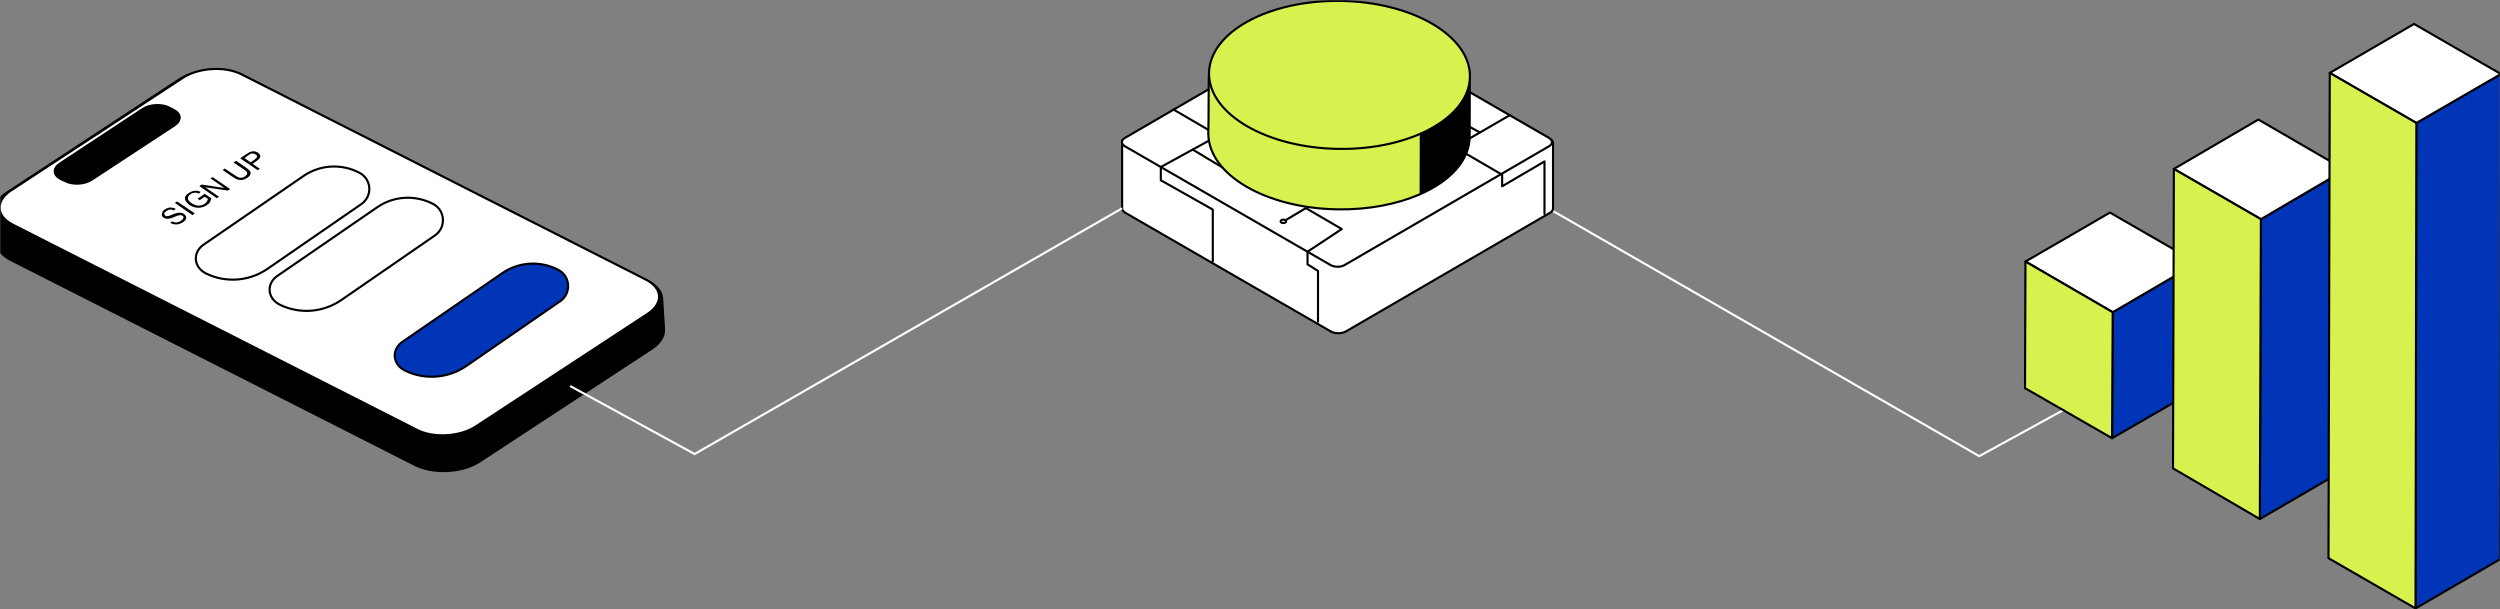 <svg xmlns="http://www.w3.org/2000/svg" width="1169" height="285" viewBox="0 0 1169 285" fill="none"><rect x="0" y="0" width="1169" height="285" fill="#808080" stroke="none"/><g clip-path="url(#clip0_1_2)"><mask id="mask0_1_2" style="mask-type:luminance" maskUnits="userSpaceOnUse" x="0" y="0" width="1169" height="285"><path d="M1169 0H0V285H1169V0Z" fill="white"></path></mask><g mask="url(#mask0_1_2)"><path d="M983.7 181.4L925.5 213.3L725.7 98.4" stroke="white" stroke-miterlimit="10"></path><path d="M193.9 217.9C202.7 222.3 216.5 221.6 224.7 216.1L305.1 163.4C309.5 160.5 311.4 156.9 310.9 153.4C310.9 153.6 311 153.8 311 154L310.1 139.5C309.9 136.3 307.6 133.2 303.3 131L114.2 35C105.4 30.6 91.6 31.3 83.4 36.8L3 89.6C-1.2 92.3 -3.1 95.7 -2.9 99L-2 113.5C-1.8 116.7 0.5 119.8 4.8 122L193.9 217.9ZM-0.3 107.9C-0.2 107.8 -0.2 107.7 -0.1 107.6C-0.1 107.7 -0.2 107.8 -0.3 107.9Z" fill="black"></path><path d="M5.1 89.1L85.5 36.4C89.2 34 94.1 32.6 99.1 32.3C104.1 32 109.1 32.8 113 34.8L302.1 130.8C306 132.8 308 135.5 308.2 138.4C308.3 141.3 306.6 144.3 302.9 146.7L222.5 199.4C218.8 201.8 213.9 203.2 208.9 203.5C203.9 203.8 198.9 203 195 201L5.9 105C2 103 -0.1 100.2 -0.2 97.4C-0.3 94.5 1.4 91.5 5.1 89.1ZM30.5 84.7C34 86.5 39.6 86.2 42.9 84L81.6 58.6C84.9 56.4 84.8 53.2 81.2 51.4L79.1 50.3C75.6 48.5 70 48.8 66.7 51L28 76.5C24.7 78.7 24.8 81.9 28.4 83.7L30.5 84.7Z" fill="white" stroke="black" stroke-miterlimit="10"></path><path d="M261.1 126.2C252.9 121.9 243 122.3 235.2 127.5L188.5 159.6C182.8 163.3 183.4 170.5 189.6 173.4C198.8 177.8 209.7 176.9 218.1 171.1L262 140.8C267.2 137.2 266.8 129.2 261.1 126.2Z" fill="#0035B8" stroke="black" stroke-miterlimit="10"></path><path d="M168.1 80.8C159.9 76.5 150 76.9 142.2 82.1L95.5 114.2C89.8 117.9 90.4 125.1 96.6 128C105.8 132.4 116.7 131.5 125.1 125.7L169 95.4C174.3 91.7 173.8 83.8 168.1 80.8Z" fill="white" stroke="black" stroke-miterlimit="10"></path><path d="M202.6 95.4C194.4 91.1 184.5 91.5 176.7 96.7L130 128.8C124.3 132.5 124.9 139.7 131.1 142.6C140.3 147 151.2 146.1 159.6 140.3L203.5 110C208.7 106.3 208.2 98.4 202.6 95.4Z" fill="white" stroke="black" stroke-miterlimit="10"></path><path d="M987.901 146L1027.4 122.9L1027.1 182.1L987.601 204.9L987.901 146Z" fill="#0035B8" stroke="black" stroke-miterlimit="10" stroke-linecap="round" stroke-linejoin="round"></path><path d="M947.101 122.3L986.601 99.4L1027.4 122.9L987.901 146L947.101 122.3Z" fill="white" stroke="black" stroke-miterlimit="10" stroke-linecap="round" stroke-linejoin="round"></path><path d="M987.9 146L987.6 204.9L946.9 181.5L947.1 122.3L987.9 146Z" fill="#D7F24F" stroke="black" stroke-miterlimit="10" stroke-linecap="round" stroke-linejoin="round"></path><path d="M1057.2 102.5L1096.5 79.4L1096.2 219.7L1056.7 242.7L1057.2 102.5Z" fill="#0035B8" stroke="black" stroke-miterlimit="10" stroke-linecap="round" stroke-linejoin="round"></path><path d="M1016.5 79L1056 55.9L1096.5 79.4L1057.2 102.5L1016.5 79Z" fill="white" stroke="black" stroke-miterlimit="10" stroke-linecap="round" stroke-linejoin="round"></path><path d="M1057.2 102.5L1056.7 242.7L1016.1 219L1016.5 79L1057.2 102.5Z" fill="#D7F24F" stroke="black" stroke-miterlimit="10" stroke-linecap="round" stroke-linejoin="round"></path><path d="M1129.9 57.5L1169.4 34.6L1169 261.5L1129.5 284.5L1129.9 57.5Z" fill="#0035B8" stroke="black" stroke-miterlimit="10" stroke-linecap="round" stroke-linejoin="round"></path><path d="M1089.4 34.1L1128.8 11.2L1169.4 34.6L1129.9 57.5L1089.4 34.1Z" fill="white" stroke="black" stroke-miterlimit="10" stroke-linecap="round" stroke-linejoin="round"></path><path d="M1129.9 57.5L1129.5 284.5L1088.8 261L1089.4 34.1L1129.9 57.5Z" fill="#D7F24F" stroke="black" stroke-miterlimit="10" stroke-linecap="round" stroke-linejoin="round"></path><path d="M726.2 67.1C726.3 66.3 725.8 65.5 724.7 64.9L628.6 9.4C626.7 8.3 623.5 8.3 621.6 9.4L526.1 64.9C525.1 65.5 524.7 66.2 524.7 66.9V97.4C524.7 98.1 525.2 98.9 526.2 99.5L622.3 155C624.2 156.1 627.4 156.1 629.3 155L724.8 99.5C725.8 98.9 726.2 98.2 726.2 97.5V67C726.2 67 726.2 67 726.2 67.1Z" fill="white" stroke="black" stroke-miterlimit="10" stroke-linecap="round" stroke-linejoin="round"></path><path d="M724.3 64.5C726.1 65.6 726.2 67.3 724.3 68.4L628.8 123.9C627 125 624 125 622.1 123.9L526 68.4C524.2 67.3 524.1 65.6 526 64.5L621.5 9C623.3 7.9 626.3 7.9 628.2 9L724.3 64.5Z" fill="white" stroke="black" stroke-miterlimit="10" stroke-linecap="round" stroke-linejoin="round"></path><path d="M548.7 51.2L569.6 63.4L542.8 78.1V84.3L567.1 98V122.2" stroke="black" stroke-miterlimit="10" stroke-linecap="round" stroke-linejoin="round"></path><path d="M557.8 70L588.2 88.3" stroke="black" stroke-miterlimit="10" stroke-linecap="round" stroke-linejoin="round"></path><path d="M573.5 79.3L598.8 63.3" stroke="black" stroke-miterlimit="10" stroke-linecap="round" stroke-linejoin="round"></path><path d="M601.1 103L629.3 86.1L613.3 77.1" stroke="black" stroke-miterlimit="10" stroke-linecap="round" stroke-linejoin="round"></path><path d="M610.6 97.3L627.4 107.1L611.4 117.7V123.6L616.3 126.7V150.4" stroke="black" stroke-miterlimit="10" stroke-linecap="round" stroke-linejoin="round"></path><path d="M705.9 53.9L680.2 68.8L702.4 81.7V87.1L722.2 75.5V100" stroke="black" stroke-miterlimit="10" stroke-linecap="round" stroke-linejoin="round"></path><path d="M691.9 61.9L667.2 48.2L646.7 61.5L622.2 47.6" stroke="black" stroke-miterlimit="10" stroke-linecap="round" stroke-linejoin="round"></path><path d="M579.7 33.7L593.5 41.3L638 14.7" stroke="black" stroke-miterlimit="10" stroke-linecap="round" stroke-linejoin="round"></path><path d="M612.2 53.8L656.4 25.3" stroke="black" stroke-miterlimit="10" stroke-linecap="round" stroke-linejoin="round"></path><path d="M599.7 63.5C600.418 63.5 601 63.142 601 62.7C601 62.258 600.418 61.9 599.7 61.9C598.982 61.9 598.4 62.258 598.4 62.7C598.4 63.142 598.982 63.5 599.7 63.5Z" stroke="black" stroke-miterlimit="10" stroke-linecap="round" stroke-linejoin="round"></path><path d="M612.4 77.2C613.118 77.2 613.7 76.842 613.7 76.4C613.7 75.958 613.118 75.6 612.4 75.6C611.682 75.6 611.1 75.958 611.1 76.4C611.1 76.842 611.682 77.2 612.4 77.2Z" stroke="black" stroke-miterlimit="10" stroke-linecap="round" stroke-linejoin="round"></path><path d="M589.2 89.6C589.918 89.6 590.5 89.242 590.5 88.8C590.5 88.358 589.918 88 589.2 88C588.482 88 587.9 88.358 587.9 88.8C587.9 89.242 588.482 89.6 589.2 89.6Z" stroke="black" stroke-miterlimit="10" stroke-linecap="round" stroke-linejoin="round"></path><path d="M600.1 104.3C600.818 104.3 601.4 103.942 601.4 103.5C601.4 103.058 600.818 102.7 600.1 102.7C599.382 102.7 598.8 103.058 598.8 103.5C598.8 103.942 599.382 104.3 600.1 104.3Z" stroke="black" stroke-miterlimit="10" stroke-linecap="round" stroke-linejoin="round"></path><path d="M638.7 95.6C639.418 95.6 640 95.242 640 94.8C640 94.358 639.418 94 638.7 94C637.982 94 637.4 94.358 637.4 94.8C637.4 95.242 637.982 95.6 638.7 95.6Z" stroke="black" stroke-miterlimit="10" stroke-linecap="round" stroke-linejoin="round"></path><path d="M611.1 55.1C611.818 55.1 612.4 54.742 612.4 54.3C612.4 53.858 611.818 53.5 611.1 53.5C610.382 53.5 609.8 53.858 609.8 54.3C609.8 54.742 610.382 55.1 611.1 55.1Z" stroke="black" stroke-miterlimit="10" stroke-linecap="round" stroke-linejoin="round"></path><path d="M565.299 34.1C566.899 21.3 596.6 28.2 626.7 28.7C650.7 29 669.499 24.8 679.299 35.1C682.7 38.7 686.8 30.8 687.2 35.5C687.3 36.2 687.2 63.4 687.2 64.2C687 75.2 677.899 84.9 663.599 91C653.099 95.5 639.899 98.1 625.599 97.9C591.899 97.4 565.1 81.7 565 62.4C565.2 60.4 565.099 36.3 565.299 34.1Z" fill="#D7F24F" stroke="black" stroke-miterlimit="10"></path><path d="M663.8 91L663.9 54.1L681.4 45.1C684.8 48.7 686.9 35 687.4 39.7C687.5 40.4 687.4 63.4 687.4 64.1C687.2 75.2 677.9 84.9 663.8 91Z" fill="black"></path><path d="M687.34 35.914C687.618 16.807 660.535 0.92 626.849 0.431C593.163 -0.059 565.63 15.033 565.353 34.14C565.075 53.248 592.158 69.134 625.844 69.624C659.53 70.113 687.063 55.021 687.34 35.914Z" fill="#D7F24F" stroke="black" stroke-miterlimit="10"></path><path d="M266.6 180.5L324.8 212.3L424.75 154.85L524.7 97.4" stroke="white" stroke-miterlimit="10"></path><path d="M88.2 90.3C88.8 89.9 89.4 89.6 90 89.4C90.7 89.2 91.3 89.2 91.9 89.2C92.5 89.3 93.2 89.4 93.8 89.7L93.1 90.5C92.6 90.3 92.1 90.2 91.7 90.1C91.3 90.1 90.8 90.1 90.4 90.2C89.9 90.3 89.5 90.5 89.1 90.8C88.6 91.1 88.3 91.5 88.1 91.8C87.9 92.1 87.8 92.5 87.9 92.8C87.9 93.1 88 93.4 88.2 93.7C88.5 94.2 89 94.6 89.6 95C90.3 95.5 91.1 95.8 91.8 96C92.5 96.2 93.3 96.2 94 96C94.7 95.8 95.3 95.6 95.8 95.2C96.2 94.9 96.6 94.5 96.8 94.1C97.1 93.7 97.2 93.3 97.2 93L95.7 92L93.4 93.6L92.4 92.9L95.7 90.6L98.8 92.7C98.7 93.3 98.5 93.9 98.2 94.5C97.9 95 97.4 95.5 96.8 95.9C96 96.4 95.2 96.8 94.2 97C93.2 97.2 92.2 97.2 91.3 97C90.3 96.8 89.4 96.4 88.6 95.8C87.8 95.3 87.2 94.6 86.8 93.9C86.4 93.2 86.4 92.5 86.6 91.9C86.9 91.4 87.4 90.8 88.2 90.3Z" fill="black"></path><path d="M82.8 94.2L91.1 99.8L90 100.6L81.8 94.9L82.8 94.2Z" fill="black"></path><path d="M76.8 98.1C77.4 97.7 78 97.4 78.6 97.2C79.2 97 79.9 97 80.5 97.1C81.1 97.2 81.7 97.4 82.2 97.7L81.3 98.4C80.7 98.1 80.1 97.9 79.6 98C79 98 78.4 98.3 77.8 98.7C77.2 99.1 76.8 99.5 76.8 99.9C76.8 100.3 76.9 100.6 77.2 100.8C77.5 101 77.8 101.1 78.2 101.1C78.6 101.1 79.3 100.9 80.4 100.4C81.4 100 82.2 99.7 82.7 99.6C83.4 99.4 84 99.4 84.6 99.5C85.2 99.6 85.7 99.8 86.1 100.1C86.5 100.4 86.8 100.8 87 101.2C87.1 101.6 87.1 102.1 86.9 102.5C86.7 103 86.3 103.4 85.7 103.8C85 104.3 84.3 104.6 83.6 104.8C82.9 105 82.2 105 81.5 104.9C80.8 104.8 80.2 104.6 79.6 104.2L80.5 103.5C81 103.7 81.4 103.9 81.8 104C82.2 104.1 82.7 104 83.2 103.9C83.7 103.8 84.2 103.5 84.7 103.2C85.1 102.9 85.4 102.6 85.6 102.3C85.8 102 85.8 101.7 85.8 101.5C85.7 101.3 85.6 101 85.3 100.9C85 100.7 84.7 100.6 84.4 100.6C84.1 100.6 83.7 100.6 83.2 100.8C82.9 100.9 82.3 101.1 81.4 101.5C80.5 101.9 79.8 102.1 79.4 102.2C78.8 102.3 78.3 102.3 77.8 102.3C77.3 102.2 76.9 102 76.5 101.8C76.1 101.5 75.8 101.2 75.7 100.8C75.6 100.4 75.6 100 75.9 99.6C75.9 98.9 76.3 98.5 76.8 98.1Z" fill="black"></path><path d="M119.2 70.8C119.7 70.9 120.2 71.1 120.6 71.4C121.3 71.9 121.7 72.4 121.7 73.1C121.8 73.7 121.2 74.4 120.1 75.2L118.1 76.6L121.5 78.9L120.5 79.6L112.3 74L115.3 72C115.8 71.6 116.3 71.4 116.6 71.2C117.1 71 117.5 70.8 118 70.8C118.2 70.7 118.7 70.7 119.2 70.8ZM120.2 73.2C120.2 72.8 120 72.5 119.5 72.2C119.2 72 118.8 71.8 118.4 71.8C118 71.7 117.6 71.8 117.3 71.9C117.1 72 116.7 72.2 116.3 72.5L114.3 73.9L117.2 75.9L119.2 74.5C119.8 74 120.2 73.6 120.2 73.2Z" fill="black"></path><path d="M110.4 75.2L115.2 78.5C116 79.1 116.6 79.6 116.9 80C117.2 80.5 117.3 80.9 117.1 81.5C116.9 82 116.5 82.6 115.7 83.1C115 83.6 114.2 83.9 113.5 84.1C112.8 84.2 112 84.2 111.3 84C110.6 83.8 109.8 83.4 108.9 82.8L104.1 79.5L105.1 78.8L109.9 82C110.6 82.5 111.2 82.8 111.7 83C112.2 83.1 112.7 83.2 113.1 83.1C113.6 83 114.1 82.8 114.5 82.5C115.3 82 115.6 81.5 115.6 81C115.6 80.5 115 79.9 114 79.2L109.2 76L110.4 75.2Z" fill="black"></path><path d="M99.4 82.8L107.6 88.4L106.6 89.1L96 87.6L102.4 92L101.4 92.7L93.2 87L94.3 86.3L104.9 87.9L98.4 83.4L99.4 82.8Z" fill="black"></path></g></g><defs><clipPath id="clip0_1_2"><rect width="1169" height="285" fill="white"></rect></clipPath></defs></svg>